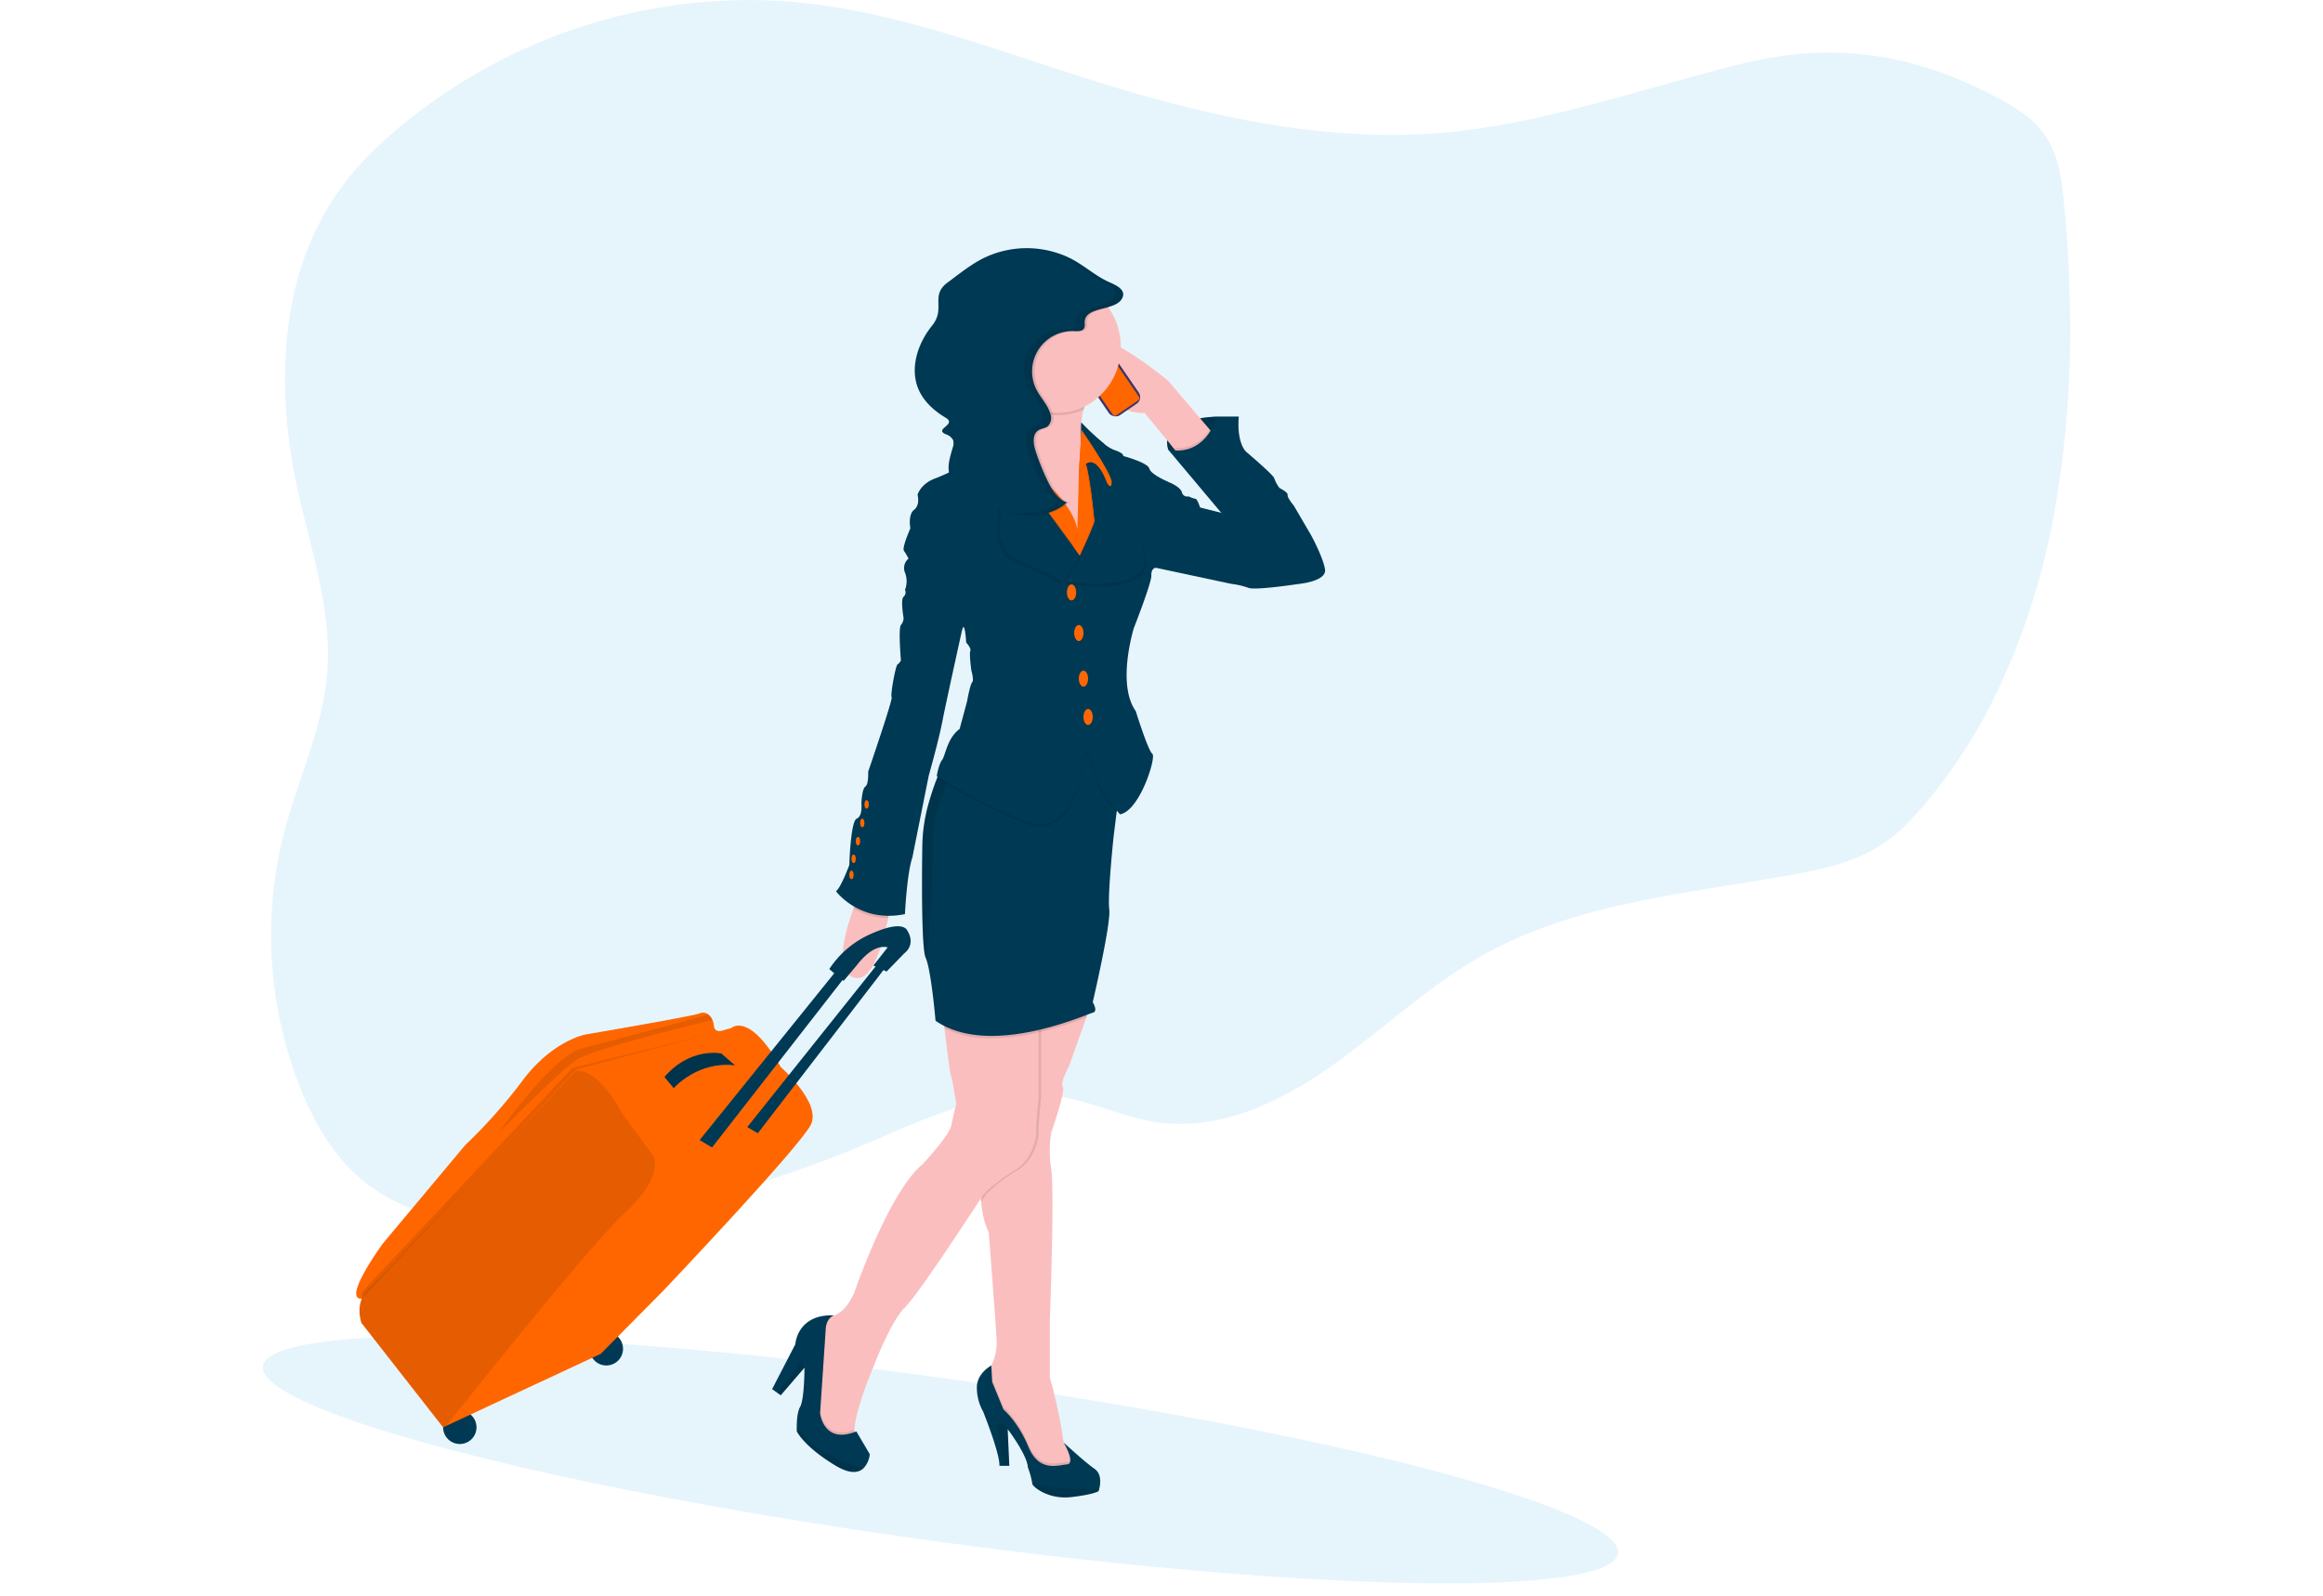 <svg xmlns="http://www.w3.org/2000/svg" xmlns:xlink="http://www.w3.org/1999/xlink" width="655" height="450" viewBox="0 0 655 450"><defs><style>.a{fill:#d8d8d8;}.b{clip-path:url(#a);}.c{fill:#0097dd;}.c,.e{opacity:0.1;}.d{fill:#003954;}.f{fill:#fbbebe;}.g{fill:#3a3768;}.h{fill:#f60;}.i{fill:#e6e8ec;}.j{fill:none;stroke:aqua;stroke-miterlimit:10;}</style><clipPath id="a"><rect class="a" width="655" height="450" transform="translate(1025 1038)"/></clipPath></defs><g class="b" transform="translate(-1025 -1038)"><g transform="translate(1101.731 1038.002)"><ellipse class="c" cx="22.939" cy="192.763" rx="22.939" ry="192.763" transform="matrix(0.137, -0.991, 0.991, 0.137, -5.731, 408.032)"/><path class="c" d="M142.247,345.513c3.47,8.363,8.022,16.379,14.392,22.528,7.762,7.491,17.4,11.578,27.724,13.532a83.505,83.505,0,0,0,9.2,1.191,133.738,133.738,0,0,0,24.52-.66,289.9,289.9,0,0,0,57.754-12.357q4.628-1.494,9.2-3.145,6.9-2.474,13.678-5.31c18.4-7.691,37.429-17.5,57.007-14.457,9.489,1.478,18.4,5.954,27.913,7.286a49.91,49.91,0,0,0,19.94-1.418,68.512,68.512,0,0,0,9.2-3.177A104.7,104.7,0,0,0,431.9,338.7c14.344-10.024,27.215-22.452,42.317-31.134,16.65-9.575,35.08-14.127,53.857-17.521q4.59-.828,9.2-1.581c8.687-1.434,17.4-2.76,25.981-4.33,8.271-1.526,16.688-3.394,23.886-7.984,5.137-3.248,9.456-7.811,13.418-12.59a150.2,150.2,0,0,0,18.685-28.807q.406-.812.8-1.624a199.723,199.723,0,0,0,16.579-52.5c.1-.541.189-1.083.281-1.624a296.5,296.5,0,0,0,3.87-55.21l-.033-1.624c-.211-9.142-.779-18.246-1.624-27.221-.606-6.311-1.418-12.861-4.687-18.165s-8.59-8.714-13.916-11.551C597.073,52.745,574.6,49.27,549.392,55.321c-4.049.969-8.081,2.014-12.114,3.1-3.069.823-6.138,1.673-9.2,2.528-21.18,5.905-42.306,12.189-64.2,14.073q-3.177.276-6.349.422-6.284.292-12.568.13a217.153,217.153,0,0,1-32.173-3.313q-4.612-.8-9.2-1.765c-13.218-2.755-26.3-6.43-39.2-10.49q-3.946-1.245-7.881-2.533c-5.911-1.932-11.821-3.9-17.743-5.819-17.678-5.721-35.443-10.966-53.721-13.077q-2.349-.265-4.7-.471c-1.5-.13-3-.233-4.5-.309A153.157,153.157,0,0,0,193.565,57.14q-4.687,2.609-9.2,5.543-6.263,4.076-12.141,8.769c-8.032,6.414-15.551,13.716-21.277,22.49a81.4,81.4,0,0,0-11.286,28.233c-.114.541-.222,1.083-.319,1.624-3.058,16.287-2.106,33.754,1.326,50.073.363,1.71.747,3.426,1.147,5.137.124.541.254,1.083.384,1.624,3.7,15.432,8.433,30.82,7.2,46.6-.157,1.986-.406,3.957-.731,5.905-.092.541-.184,1.083-.287,1.624-2.414,12.871-7.9,25.083-11.194,37.83a116.546,116.546,0,0,0,5.061,72.926Z" transform="translate(-133.862 -37.59)"/><path class="d" d="M614.327,254.65s-16.525.173-13.71,9.326l6.306,3.659,6.284-1.277,2.95-5.212Z" transform="translate(-347.96 -137.162)"/><path class="e" d="M614.327,254.65s-16.525.173-13.71,9.326l6.306,3.659,6.284-1.277,2.95-5.212Z" transform="translate(-347.96 -137.162)"/><path class="f" d="M559.283,220.045c4.53,16.476,15.578,14.869,15.578,14.869l7.085,8.579,1.045,1.332,2.263,2.88,10.024-5.694-2-2.349L581.567,225.9S554.753,203.574,559.283,220.045Z" transform="translate(-328.911 -118.508)"/><rect class="g" width="0.303" height="2.517" rx="0.152" transform="matrix(-0.825, 0.566, -0.566, -0.825, 229.698, 107.092)"/><rect class="g" width="0.173" height="0.828" rx="0.087" transform="matrix(-0.825, 0.566, -0.566, -0.825, 235.995, 98.346)"/><rect class="g" width="0.195" height="1.438" rx="0.097" transform="matrix(-0.821, 0.571, -0.571, -0.821, 238.14, 102.034)"/><rect class="g" width="0.184" height="1.456" rx="0.092" transform="matrix(-0.825, 0.566, -0.566, -0.825, 238.311, 101.708)"/><rect class="g" width="10.214" height="20.763" rx="2.24" transform="matrix(-0.825, 0.566, -0.566, -0.825, 245.64, 112.572)"/><path class="h" d="M553.754,219.794a.368.368,0,0,1,.509.1l.043.06a.368.368,0,0,0,.509.1l3.578-2.452a.368.368,0,0,0,.092-.509l-.043-.06a.368.368,0,0,1,.1-.509l.693-.482a.7.7,0,0,1,.974.184l10.338,15.08a.7.7,0,0,1-.184.969l-6.23,4.26a.7.7,0,0,1-.969-.184l-10.344-15.08A.7.7,0,0,1,553,220.3Z" transform="translate(-326.126 -119.394)"/><rect class="i" width="1.429" height="0.292" rx="0.146" transform="matrix(-0.825, 0.566, -0.566, -0.825, 231.015, 98.532)"/><circle class="i" cx="0.162" cy="0.162" r="0.162" transform="translate(229.279 99.268)"/><path class="f" d="M503.234,612.949c0,.325.049.639.076.953.541,5.878,2.138,8.476,2.138,8.476s1.857,23.816,2.2,29.867a14.7,14.7,0,0,1-1.424,7.724,6.878,6.878,0,0,1-.779,1.229l-1.164,2.555,5.461,10.923,6.392,10.576,4.417,5.808s3.248.466,3.951,0,3.48,0,3.48,0l2.56-3.951-2.869-3.881-1.083-1.461a150.345,150.345,0,0,0-3.9-18.365V647.482s1.342-36.487.411-42.652a32.629,32.629,0,0,1,0-10.571s4.065-11.508,3.248-12.785,1.743-5.813,1.743-5.813l4.871-13.754.281-.807-1.083-2.636L504.749,555s.216,2.165.455,5.6v.076c.141,1.992.281,4.417.4,7.123.379,9.1.411,21.326-1.315,30.663A58.694,58.694,0,0,0,503.234,612.949Z" transform="translate(-303.4 -274.941)"/><path class="e" d="M503.3,618.612l1.44-2.214a48.656,48.656,0,0,1,8.828-6.739c5-2.907,6.16-9.743,5.954-10.69s.7-9.743.7-9.743V566.894l-15-1.624c.6,8.7,1.326,25.716-.92,37.889A56.487,56.487,0,0,0,503.3,618.612Z" transform="translate(-303.388 -279.652)"/><path class="f" d="M417,673.3l1.164,10.69,5.689,3.367s5.234.585,4.3-4.065a6.816,6.816,0,0,1-.087-1.51c.233-5.678,5.315-17.662,5.315-17.662s4.871-12.9,8.947-16.855c3.551-3.442,17.8-25.2,21.38-30.7l.817-1.261a48.819,48.819,0,0,1,8.834-6.739c5-2.907,6.16-9.743,5.954-10.69s.693-9.743.693-9.743V565.807l-14.3-1.526-12.893-1.38s.287,2.522.655,5.732c.622,5.3,1.5,12.487,1.786,13.212.471,1.164,1.516,8.119,1.516,8.119s-.817,3.134-1.4,6.041-8.119,10.928-8.119,10.928c-9.645,8.016-19.291,36.368-19.291,36.368-2.539,5.489-5.413,6.419-6.907,6.5a2.953,2.953,0,0,1-1-.092l-2.095,3.838Z" transform="translate(-263.878 -278.565)"/><path class="e" d="M505.24,752.714l5.461,10.923,6.392,10.576,4.417,5.808s3.248.465,3.951,0,3.48,0,3.48,0l2.56-3.951-2.869-3.881c.752,1.732,1.369,3.892-.152,3.995-2.555.179-7.843,2.328-10.863-4.936s-7.037-10.517-7.037-10.517l-3.2-7.784-.206-4.016a6.873,6.873,0,0,1-.779,1.229Z" transform="translate(-304.356 -363.902)"/><path class="d" d="M502.971,762.076s4.763,11.854,4.59,15.286h2.788l-.465-10.349.043.06c.509.677,5.488,7.388,5.656,10.75a23.491,23.491,0,0,1,1.223,4.4.327.327,0,0,1,0,.076c-.119.812,4.411,4.65,10.982,3.892s7.724-1.683,7.724-1.683.076-.211.173-.541c.325-1.245.85-4.276-1.332-5.775-2.733-1.884-8.433-7.166-8.66-7.367.146.26,3.421,5.954.92,6.143s-7.843,2.327-10.863-4.936-7.037-10.517-7.037-10.517l-3.2-7.783-.238-4.65s-3.713,1.916-4.06,5.694A13.728,13.728,0,0,0,502.971,762.076Z" transform="translate(-302.493 -363.971)"/><path class="e" d="M511.858,780.395c.33,2.782,1.148,7.9,1.57,10.522h1.8l-.465-10.349.043.06-.157-.46S511.371,776.563,511.858,780.395Z" transform="translate(-307.369 -377.527)"/><path class="e" d="M530,810.4c-.119.812,4.411,4.65,10.982,3.892s7.724-1.683,7.724-1.683.076-.211.173-.541c-4.092.049-15.015,0-18.874-1.727A.336.336,0,0,1,530,810.4Z" transform="translate(-315.712 -392.073)"/><path class="e" d="M417,746.874l1.164,10.69,5.689,3.367s5.234.585,4.3-4.065a6.816,6.816,0,0,1-.087-1.51c-8.785,3.248-9.672-5.348-9.672-5.348l1.57-23.415a5.12,5.12,0,0,1,1.05-3.221,2.953,2.953,0,0,1-1-.092l-2.095,3.838Z" transform="translate(-263.878 -352.136)"/><path class="d" d="M394.56,743.75l1.662,1.191.779.541,6.685-7.784s0,8.888-1.223,11.037c-.828,1.461-.958,4.141-.958,5.71,0,.736.027,1.229.027,1.229s2.035,4.33,10.982,9.683c4.016,2.4,6.36,1.987,7.719.807A6.667,6.667,0,0,0,422.1,762.1l-3.789-6.43c-9.3,3.789-10.225-5.137-10.225-5.137l1.57-23.416c.114-3.545,2.36-4.173,2.36-4.173-10.419-.4-10.9,8.119-10.9,8.119Z" transform="translate(-253.584 -351.978)"/><path class="e" d="M268.39,717.949l.774.552,6.685-7.784-.758-2.268Z" transform="translate(-125.747 -324.987)"/><path class="e" d="M407.39,781.17c0,.736.027,1.229.027,1.229s2.035,4.33,10.982,9.683c4.016,2.4,6.36,1.986,7.719.806C422.042,791.627,412.321,788.044,407.39,781.17Z" transform="translate(-259.47 -378.692)"/><path class="f" d="M434.4,527.712c5.169,1.781,8.271-9.4,9.743-16.7.682-3.4,1-5.954,1-5.954h-9.516s-.541,1.283-1.283,3.248C432.233,514.078,428.741,525.758,434.4,527.712Z" transform="translate(-270.45 -252.033)"/><path class="f" d="M514.68,248.107l6.5,15.8v13.6c0,.352,16.152,4.871,16.152,4.871l4.184-10.457s1.277-12.319-3.367-22.549a15.215,15.215,0,0,1-.633-10.593q.114-.411.244-.812a26.675,26.675,0,0,1,5.153-8.931s-11.08-3.675-18.69-4.422c-4.79-.466-8.216.227-6.641,3.724a15.5,15.5,0,0,1,1.256,7.037,3.325,3.325,0,0,1-.043.655A28.809,28.809,0,0,1,514.68,248.107Z" transform="translate(-308.687 -123.323)"/><path class="e" d="M519.731,228.362a15.5,15.5,0,0,1,1.256,7.037,3.334,3.334,0,0,1-.043.655.145.145,0,0,0,.043.038,17.158,17.158,0,0,0,9.857,4.281c.5.049,1.018.07,1.532.07a16.915,16.915,0,0,0,7.291-1.624q.114-.411.244-.812a26.673,26.673,0,0,1,5.153-8.931s-11.08-3.675-18.69-4.422C521.583,224.173,518.156,224.865,519.731,228.362Z" transform="translate(-310.826 -123.34)"/><path class="f" d="M510.67,202.524a18.945,18.945,0,0,0,6.338,14.246,17.186,17.186,0,0,0,9.857,4.276c.5.049,1.018.07,1.532.07a16.985,16.985,0,0,0,7.534-1.754,18.679,18.679,0,0,0,10.2-16.839,19.106,19.106,0,0,0-3.459-11.037A17.451,17.451,0,0,0,528.4,183.91C518.61,183.926,510.67,192.251,510.67,202.524Z" transform="translate(-306.847 -104.712)"/><path class="h" d="M537.654,298.25s-10.825-9.878-13.829-18.825a99.148,99.148,0,0,0-7.2-16.152l.8-1.673s4.428,11.784,7.681,13.175,10.826,9.413,11.508,14.993l.466-16.969.731-11.2s5.543,11.784,6.008,17.245-.119,15.34-1.862,17.429a5.678,5.678,0,0,1-4.3,1.976Z" transform="translate(-309.576 -140.351)"/><path class="j" d="M513.62,260.94l.076-.07Z" transform="translate(-308.2 -140.016)"/><path class="e" d="M483.12,559.276s.287,2.522.655,5.732a28.994,28.994,0,0,0,12.633,2.771,58.622,58.622,0,0,0,13.905-1.656,102.344,102.344,0,0,0,13.488-4.216l.281-.806L523,558.464,495.558,555s.216,2.165.455,5.6v.076Z" transform="translate(-294.209 -274.941)"/><path class="d" d="M473.677,482.218c.076.173.157.379.233.6,1.456,4.276,2.555,17.18,2.555,17.18,15.34,10.636,42.706-1.916,44.325-2.268s0-2.961,0-2.961,5.18-22.138,4.66-26.149,1.218-20.482,1.218-20.482l.844-6.842,2.322-19.415-17.781-3.832s-21.754,2.208-28.687,4.79a9.616,9.616,0,0,0-.947.4c-2.127,1.05-4.027,4.52-5.559,8.417-.936,2.365-1.732,4.871-2.371,7.123a45.93,45.93,0,0,0-1.743,11.973C472.594,460.329,472.5,479.609,473.677,482.218Z" transform="translate(-289.41 -212.119)"/><path class="e" d="M473.669,486.3c.076.173.157.379.233.6,1-6.9,1.938-27.675,1.743-34.474-.233-8.119,8.368-25.337,8.368-25.337l-.682-.146a9.6,9.6,0,0,0-.947.4c-3.421,1.689-6.246,9.64-7.924,15.54a45.931,45.931,0,0,0-1.748,11.973C472.586,464.407,472.494,483.692,473.669,486.3Z" transform="translate(-289.402 -216.197)"/><path class="e" d="M480.37,431.7a174.587,174.587,0,0,0,24.558,12.541c15.518,6.62,17.2-20.281,17.2-20.281a27.8,27.8,0,0,1,2.966,7.5c.861,3.437,4.238,7.832,5.954,9.884l2.322-19.415-17.781-3.832s-21.754,2.208-28.687,4.79a9.619,9.619,0,0,0-.947.4C483.8,424.331,481.9,427.784,480.37,431.7Z" transform="translate(-292.948 -212.137)"/><path class="d" d="M463.456,300.137a6.706,6.706,0,0,1,0,4.823s15.4,13.3,16.157,11.037,1.083,3.838,1.083,3.838,1.516,1.57,1.169,2.382.287,5.461.287,5.461.812,2.788.233,3.372-1.451,5.413-1.451,5.413l-2.078,7.719-.363.3c-3.248,2.668-3.664,7.318-4.6,8.482s-1.5,4.53-1.5,4.53a173.872,173.872,0,0,0,24.574,12.552c15.513,6.625,17.2-20.281,17.2-20.281a27.805,27.805,0,0,1,2.982,7.47c1.164,4.65,6.917,11.042,6.917,11.042,5.581-.931,10.338-16.211,9.12-17.083s-4.671-12.027-4.671-12.027c-5.461-7.61-.541-23.421-.541-23.421s5-12.725,4.936-14.815,1.164-2.165,1.164-2.165l3.545-24.287s-4.871-2.035-5.288-3.724-7.383-3.54-7.383-3.54.471-.7-2.5-1.689a10.928,10.928,0,0,1-2.869-1.754,67.3,67.3,0,0,1-6.414-5.954s-.3,6.917,1.147,10.917,2.5,15.816,2.614,16.687-4.184,9.992-4.184,9.992l-2.279-3.123c-3.594-4.915-10.214-13.943-10.674-14.365-.644-.579-6.214-16.119-6.988-18.057-.287-.709-.687-.936-1.083-.942a1.624,1.624,0,0,0-.871.281h0a2.975,2.975,0,0,0-.384.281l-.135.373-.033.076a8.264,8.264,0,0,1-.411.931h0c-3.735,7.329-17.667,12.574-17.667,12.574-4.471,1.57-5.229,4.747-5.229,4.747s.812,2.809-.985,4.206-1.045,5.229-1.045,5.229-2.441,5.521-1.813,6.333a14.928,14.928,0,0,1,1.288,2.208A3.424,3.424,0,0,0,463.456,300.137Z" transform="translate(-285.002 -138.617)"/><path class="e" d="M547.21,303.929s23.767,3.719,22.663-6.5c-1.007-9.315-9.743-28.909-11.291-32.319a67.666,67.666,0,0,1-6.419-5.954s-.292,6.917,1.148,10.917,2.5,15.811,2.614,16.682-4.184,10-4.184,10Z" transform="translate(-323.609 -139.231)"/><path class="e" d="M545.92,302.649s23.767,3.713,22.663-6.5c-1.007-9.315-9.743-28.909-11.291-32.319a67.3,67.3,0,0,1-6.414-5.954s-.3,6.917,1.142,10.917,2.5,15.816,2.62,16.687-4.184,9.992-4.184,9.992Z" transform="translate(-323.017 -138.644)"/><path class="d" d="M546.57,302.649s23.762,3.713,22.658-6.5c-1-9.315-9.743-28.909-11.291-32.319a67.29,67.29,0,0,1-6.414-5.954s-.3,6.917,1.147,10.917,2.5,15.816,2.614,16.687-4.184,9.992-4.184,9.992Z" transform="translate(-323.315 -138.644)"/><path class="e" d="M511.39,263.086h0c0,.07.038,1.083.087,2.641.092,3.009.238,8.119.314,12.931.087,5.575.087,10.706-.184,11.583-.639,2.035,2.5,7.091,2.5,7.091l15.632,7.491,4.206-6.685-1.954-3.643c-3.594-4.915-10.214-13.943-10.674-14.365a29.109,29.109,0,0,1-1.813-4.222c-1.905-4.92-4.65-12.52-5.175-13.835a1.954,1.954,0,0,0-1.083-.947.958.958,0,0,0-.872.287h0a3.059,3.059,0,0,0-.541.725v.027a5.549,5.549,0,0,0-.4.9Z" transform="translate(-307.177 -140.126)"/><path class="e" d="M513.33,261.8h0c0,.065.038,1.083.081,2.636.092,3.009.238,8.119.314,12.931.092,5.575.092,10.706-.184,11.583-.639,2.035,2.5,7.091,2.5,7.091l15.627,7.5,4.217-6.685-1.954-3.643c-3.594-4.915-10.208-13.943-10.674-14.365a29.822,29.822,0,0,1-1.813-4.222c-1.905-4.915-4.65-12.52-5.175-13.835a1.949,1.949,0,0,0-1.083-.942.931.931,0,0,0-.871.281h0a3.006,3.006,0,0,0-.541.731h0a5.507,5.507,0,0,0-.4.909Z" transform="translate(-308.067 -139.536)"/><path class="d" d="M512.68,261.794h0c0,.065.038,1.083.087,2.636.092,3.009.233,8.119.314,12.931.087,5.575.087,10.706-.189,11.583-.633,2.035,2.5,7.091,2.5,7.091l15.632,7.5,4.2-6.69s-.742-1.4-1.949-3.643c-3.594-4.915-10.214-13.943-10.674-14.365a29.12,29.12,0,0,1-1.813-4.222c-1.905-4.915-4.65-12.52-5.175-13.835a1.938,1.938,0,0,0-1.083-.942.942.942,0,0,0-.871.281h0a2.854,2.854,0,0,0-.541.731h0a5.513,5.513,0,0,0-.4.909Z" transform="translate(-307.769 -139.533)"/><ellipse class="e" cx="1.31" cy="2.268" rx="1.31" ry="2.268" transform="translate(224.094 165.163)"/><ellipse class="h" cx="1.31" cy="2.268" rx="1.31" ry="2.268" transform="translate(224.094 164.811)"/><ellipse class="e" cx="1.31" cy="2.268" rx="1.31" ry="2.268" transform="translate(227.455 189.477)"/><ellipse class="e" cx="1.31" cy="2.268" rx="1.31" ry="2.268" transform="translate(226.15 176.605)"/><ellipse class="e" cx="1.31" cy="2.268" rx="1.31" ry="2.268" transform="translate(228.765 200.286)"/><ellipse class="h" cx="1.31" cy="2.268" rx="1.31" ry="2.268" transform="translate(227.455 189.13)"/><ellipse class="h" cx="1.31" cy="2.268" rx="1.31" ry="2.268" transform="translate(226.15 176.259)"/><ellipse class="h" cx="1.31" cy="2.268" rx="1.31" ry="2.268" transform="translate(228.765 199.94)"/><path class="h" d="M506.937,278.328a15.193,15.193,0,0,1,3.448-.92c1.526-.3,3.085-.541,3.085-.541a9.272,9.272,0,0,1,4.622-2.165c-1.905-4.915-4.65-12.52-5.175-13.835a1.938,1.938,0,0,0-1.083-.942.942.942,0,0,0-.871.281h0a2.853,2.853,0,0,0-.541.731h0l-.319,3.556-.087.953s-2.528,1.218-2,3.248S506.239,278.853,506.937,278.328Z" transform="translate(-305.074 -139.574)"/><path class="e" d="M555.118,262.25s8.6,12.357,8.5,14.8-1.391,0-1.391,0-3.632-10.788-7.87-2.614Z" transform="translate(-326.889 -140.649)"/><path class="h" d="M555.118,261.6s8.6,12.363,8.5,14.8-1.391,0-1.391,0-3.632-10.788-7.87-2.62Z" transform="translate(-326.889 -140.351)"/><path class="d" d="M595.585,289.936l1.277-1.256s3.34,1.256,3.848,2.88a1.544,1.544,0,0,0,1.916,1.2,7.614,7.614,0,0,0,1.916.693c.541,0,1.31,2.441,1.31,2.441s5.488,1.4,5.954,1.483,21.959,20.065,21.959,20.065-12.373,1.9-14.29,1.115a22.063,22.063,0,0,0-4.8-1.115c-.958-.195-22.571-4.812-22.571-4.812Z" transform="translate(-344.206 -152.773)"/><path class="e" d="M603.52,266.624l2.263,2.88,10.024-5.694-2-2.349A10.706,10.706,0,0,1,603.52,266.624Z" transform="translate(-349.44 -140.286)"/><path class="d" d="M634.563,300.751l3.221,1.083s7.848-.714,7.323-4.114-3.924-9.624-3.924-9.624l-4.871-8.33s-1.922-2.284-1.743-3.015S632.3,274.8,632.3,274.8a8.9,8.9,0,0,1-1.483-2.706c-.087-.877-7.935-7.513-7.935-7.513s-2.706-2.268-2.095-9.938H614.6s-2.842,11.421-13.71,9.326l14.934,17.781Z" transform="translate(-348.233 -137.158)"/><path class="e" d="M436.9,508.248a19.3,19.3,0,0,0,9.786,2.706c.682-3.4,1-5.954,1-5.954h-9.5S437.62,506.3,436.9,508.248Z" transform="translate(-273.007 -252.005)"/><path class="d" d="M450.065,340.59l-2.76,2.322a1.724,1.724,0,0,1-.4,1.976c-.942.7,0,6.014,0,6.014a3.161,3.161,0,0,1-.758,1.943c-.785.931,0,10,0,10a3.02,3.02,0,0,1-.958,1.131c-.541.26-2.095,8.807-1.656,9.24s-6.625,21.007-6.625,21.007.173,3.572-.785,4.184-1.131,4.7-1.131,4.7.433,3.659-1.31,4.357-2.089,13.077-2.089,13.077-2.355,6.36-3.751,7.4c0,0,6.625,9.066,19.437,6.452,0,0,.541-11.421,2.089-15.951l4.622-23.1s2.788-9.851,3.832-15.253,5.64-26.149,5.64-26.149v-7.4Z" transform="translate(-268.851 -176.586)"/><ellipse class="e" cx="0.612" cy="1.218" rx="0.612" ry="1.218" transform="translate(167.011 226.002)"/><ellipse class="e" cx="0.612" cy="1.218" rx="0.612" ry="1.218" transform="translate(164.57 236.373)"/><ellipse class="e" cx="0.612" cy="1.218" rx="0.612" ry="1.218" transform="translate(162.74 245.872)"/><ellipse class="e" cx="0.612" cy="1.218" rx="0.612" ry="1.218" transform="translate(165.788 231.23)"/><ellipse class="e" cx="0.612" cy="1.218" rx="0.612" ry="1.218" transform="translate(163.347 241.341)"/><ellipse class="h" cx="0.612" cy="1.218" rx="0.612" ry="1.218" transform="translate(167.011 225.655)"/><ellipse class="h" cx="0.612" cy="1.218" rx="0.612" ry="1.218" transform="translate(164.57 236.026)"/><ellipse class="h" cx="0.612" cy="1.218" rx="0.612" ry="1.218" transform="translate(162.74 245.525)"/><ellipse class="h" cx="0.612" cy="1.218" rx="0.612" ry="1.218" transform="translate(165.788 230.884)"/><ellipse class="h" cx="0.612" cy="1.218" rx="0.612" ry="1.218" transform="translate(163.347 240.995)"/><path class="e" d="M516.981,216.766a28.64,28.64,0,0,1-4.168,12.725l6.5,15.8v4.6c4.417.465,9.072-.493,12.287-3.5-2.549-.834-4.1-3.367-5.288-5.775a66.853,66.853,0,0,1-3.534-8.747c-.65-2.008-.985-4.682.8-5.813.817-.541,1.9-.541,2.658-1.148a3.317,3.317,0,0,0,.709-3.48c-.038-.13-.076-.26-.119-.384-.79-2.349-2.652-4.206-3.789-6.425a11.616,11.616,0,0,1-.687-8.612,10.752,10.752,0,0,1,1.25-2.706,11.6,11.6,0,0,1,10.051-5.218c1.012.043,2.252.108,2.766-.758.4-.66.114-1.516.244-2.279.384-2.327,3.248-2.842,5.954-3.567a17.451,17.451,0,0,0-14.273-7.578c-9.786,0-17.727,8.325-17.727,18.6A18.944,18.944,0,0,0,516.981,216.766Z" transform="translate(-306.819 -104.708)"/><path class="d" d="M516.832,187.253c-.13.763.157,1.624-.238,2.284-.541.861-1.759.8-2.766.752a11.367,11.367,0,0,0-10.62,16.53c1.191,2.338,3.194,4.276,3.9,6.8a3.322,3.322,0,0,1-.709,3.486c-.752.612-1.84.628-2.658,1.147-1.786,1.131-1.451,3.789-.8,5.813a66.141,66.141,0,0,0,3.54,8.747c1.18,2.409,2.706,4.942,5.283,5.775-3.724,3.475-9.364,4.222-14.344,3.166s-9.478-3.648-13.878-6.214c-1.808-1.05-3.719-2.214-4.6-4.108-1.2-2.576-.13-5.57.633-8.3a3.323,3.323,0,0,0,.092-2.133,3.623,3.623,0,0,0-2.051-1.624c-3.475-1.451,3.248-2.706,0-4.633s-6.2-4.568-7.686-8.032c-2.528-5.894-.249-12.926,3.789-17.911s-.693-8.46,4.471-12.265c3.291-2.43,6.5-5.05,10.154-6.869a27.876,27.876,0,0,1,23.876-.157c3.751,1.759,6.809,4.6,10.49,6.5,1.813.936,5.792,2.122,4.779,4.72C525.958,184.687,517.514,183.145,516.832,187.253Z" transform="translate(-287.672 -96.91)"/><circle class="d" cx="4.709" cy="4.709" r="4.709" transform="translate(48.207 397.829)"/><circle class="d" cx="4.709" cy="4.709" r="4.709" transform="translate(89.522 375.68)"/><path class="h" d="M179.469,645.9c5.683-.287,19.627-.633,22.419-2.03s33.12-33.645,33.12-33.645l9.061-13.245,14.82-6.273,12.374-14.133,9.77-6.246s-2.1.66-2.273-1.424a4.964,4.964,0,0,0-.39-1.559,3.875,3.875,0,0,0-1.131-1.559,2.414,2.414,0,0,0-2.49-.357c-2.263.871-32.022,5.927-32.022,5.927s-9.288,1.57-17.83,12.9a144.909,144.909,0,0,1-16.238,18.3l-23.188,27.719S173.786,646.182,179.469,645.9Z" transform="translate(-154.201 -279.633)"/><path class="h" d="M180.184,655.846l23.009,29.418.823-.384,43.627-20.336,17.781-17.954s38.528-40.6,41.489-46.717-8.509-16.211-8.509-16.211c-9.028-15.865-13.976-10.982-13.976-10.982L240.7,584.7h-.032l-.222.276c-3.394,3.61-41.835,44.525-54.365,57.337l-.027.032h0c-1.781,1.824-3.037,3.074-3.578,3.556C177.922,649.93,180.184,655.846,180.184,655.846Z" transform="translate(-154.986 -282.726)"/><path class="e" d="M180.182,666.621l23.009,29.418.823-.384c12.173-15.28,42.187-52.66,50.6-60.281,10.631-9.635,8.022-15.643,8.022-15.643l-9.066-12.373c-6.836-12.677-12.4-11.951-12.866-11.859h-.032l-.227.254L186.066,653.1l-.027.032h0c-1.781,1.824-3.037,3.074-3.578,3.556C177.92,660.705,180.182,666.621,180.182,666.621Z" transform="translate(-154.985 -293.502)"/><path class="d" d="M358.34,589.679l-3.838-3.313s-8.709-1.905-16.032,6.625l2.614,3.139S347.7,588.461,358.34,589.679Z" transform="translate(-227.854 -289.247)"/><path class="e" d="M358.34,589.679l-3.838-3.313s-8.709-1.905-16.032,6.625l2.614,3.139S347.7,588.461,358.34,589.679Z" transform="translate(-227.854 -289.247)"/><path class="d" d="M255.336,548.672l37.3-48.444-2.263-.888-38,47.589Z" transform="translate(-118.398 -229.062)"/><path class="d" d="M231.061,554.893l37.618-48.281L266.8,504.17,227.57,552.8Z" transform="translate(-107.022 -231.278)"/><path class="d" d="M428.41,535.6c-.406-.13-4.07-3.313-4.07-3.313h0a26.966,26.966,0,0,1,11.269-9.7c4.043-1.851,8.568-3.3,10.409-1.624,0,0,3.193,3.913-.585,6.955l-2.706-.682s-4.07-4.53-10.7,4.065Z" transform="translate(-267.245 -258.99)"/><path class="d" d="M326.725,495.033l-4.936,5.072-3.719-1.689,4.33-5.516,2.295.693Z" transform="translate(-148.537 -226.108)"/><path class="e" d="M251.84,599.706c.287-.292,17.007-17.11,21.846-20.568,4.233-3.02,31.448-9.629,38.6-11.329a3.876,3.876,0,0,0-1.131-1.559c-6.82,1.84-28.79,7.762-35.724,9.521C267.239,577.844,252.078,599.365,251.84,599.706Z" transform="translate(-188.115 -280.102)"/><path class="e" d="M151.881,537.67,112.07,548.2l-60.53,64.7V611.05l59.372-63.194Z" transform="translate(-26.272 -246.645)"/><path class="e" d="M515.85,242.292c4.985,1.055,10.625.309,14.349-3.166-2.549-.839-4.1-3.367-5.288-5.775a66.115,66.115,0,0,1-3.534-8.747c-.655-2.008-.991-4.682.8-5.813.823-.541,1.905-.541,2.663-1.147a3.312,3.312,0,0,0,.7-3.486c-.7-2.528-2.706-4.465-3.9-6.8a11.367,11.367,0,0,1,10.62-16.53c1.007.043,2.252.108,2.766-.752.4-.666.114-1.521.238-2.284.687-4.108,9.126-2.566,10.652-6.5,1.007-2.6-2.966-3.789-4.779-4.72-3.681-1.905-6.739-4.742-10.49-6.5-.617-.287-1.25-.541-1.889-.8a27.265,27.265,0,0,1,3.978,1.472c3.751,1.759,6.809,4.6,10.49,6.5,1.813.942,5.792,2.127,4.779,4.725-1.521,3.93-9.965,2.387-10.647,6.5-.13.763.157,1.624-.238,2.284-.541.861-1.759.8-2.766.752a11.367,11.367,0,0,0-10.6,16.541c1.191,2.344,3.194,4.281,3.9,6.809a3.322,3.322,0,0,1-.709,3.486c-.752.612-1.835.628-2.658,1.147-1.786,1.131-1.451,3.789-.8,5.813A66.147,66.147,0,0,0,527,234.049c1.18,2.409,2.733,4.936,5.283,5.775-3.724,3.475-9.364,4.217-14.344,3.166a27.208,27.208,0,0,1-3.924-1.153C514.627,242.011,515.233,242.162,515.85,242.292Z" transform="translate(-308.379 -98.001)"/></g></g></svg>